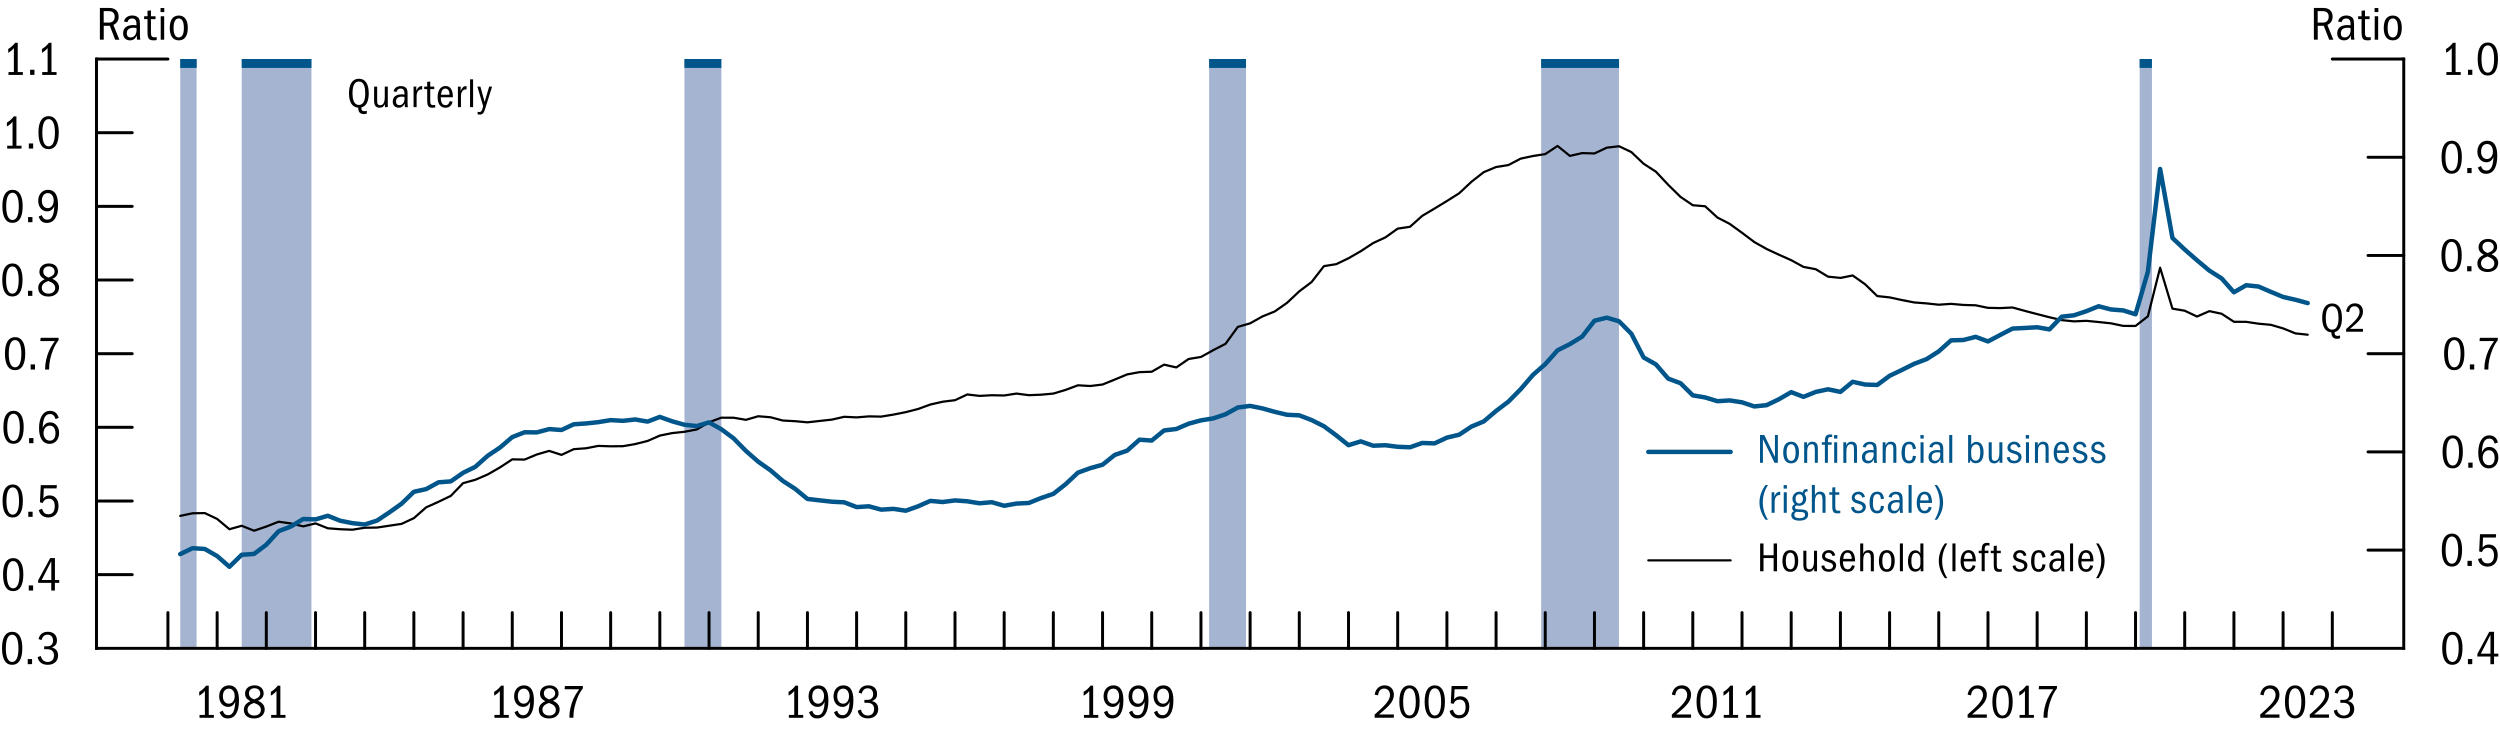<?xml version="1.0" encoding="utf-8"?>
<!-- Generator: Adobe Illustrator 26.5.2, SVG Export Plug-In . SVG Version: 6.00 Build 0)  -->
<svg version="1.1" id="Layer_1" xmlns="http://www.w3.org/2000/svg" xmlns:xlink="http://www.w3.org/1999/xlink" x="0px" y="0px"
	 viewBox="0 0 420 122.59" style="enable-background:new 0 0 420 122.59;" xml:space="preserve">
<style type="text/css">
	.st0{fill:#A5B5D1;}
	.st1{fill:#FFFFFF;stroke:#00558B;stroke-width:1.5;stroke-miterlimit:10;}
	.st2{fill:#FFFFFF;stroke:#000000;stroke-width:0.5;stroke-linecap:round;stroke-miterlimit:10;}
	.st3{fill:#FFFFFF;stroke:#000000;stroke-width:0.5;stroke-linecap:square;stroke-miterlimit:10;}
	.st4{fill:none;stroke:#000000;stroke-width:0.375;stroke-linecap:round;stroke-linejoin:round;stroke-miterlimit:10;}
	.st5{fill:none;stroke:#00558B;stroke-width:0.75;stroke-linecap:round;stroke-linejoin:round;stroke-miterlimit:10;}
	.st6{fill:#00558B;}
	.st7{fill:none;stroke:#00558B;stroke-width:0.75;stroke-linecap:round;stroke-miterlimit:10;}
	.st8{fill:none;stroke:#000000;stroke-width:0.375;stroke-linecap:round;stroke-miterlimit:10;}
</style>
<g>
	<g>
		<rect x="30.28" y="9.92" class="st0" width="2.75" height="99"/>
		<line class="st1" x1="30.28" y1="10.66" x2="33.04" y2="10.66"/>
		<rect x="40.61" y="9.92" class="st0" width="11.71" height="99"/>
		<line class="st1" x1="40.61" y1="10.66" x2="52.32" y2="10.66"/>
		<rect x="114.99" y="9.92" class="st0" width="6.2" height="99"/>
		<line class="st1" x1="114.99" y1="10.66" x2="121.18" y2="10.66"/>
		<rect x="203.13" y="9.92" class="st0" width="6.2" height="99"/>
		<line class="st1" x1="203.13" y1="10.66" x2="209.33" y2="10.66"/>
		<rect x="258.91" y="9.92" class="st0" width="13.08" height="99"/>
		<line class="st1" x1="258.91" y1="10.66" x2="272" y2="10.66"/>
		<rect x="359.46" y="9.92" class="st0" width="2.07" height="99"/>
		<line class="st1" x1="359.46" y1="10.66" x2="361.52" y2="10.66"/>
	</g>
	<g>
		<line class="st2" x1="16.21" y1="108.92" x2="403.83" y2="108.92"/>
		<line class="st3" x1="16.21" y1="108.92" x2="16.21" y2="9.92"/>
		<line class="st2" x1="16.21" y1="9.92" x2="28.21" y2="9.92"/>
		<line class="st3" x1="403.83" y1="108.92" x2="403.83" y2="9.92"/>
		<line class="st2" x1="403.83" y1="9.92" x2="391.83" y2="9.92"/>
		<line class="st2" x1="28.21" y1="108.92" x2="28.21" y2="102.92"/>
		<line class="st2" x1="36.48" y1="108.92" x2="36.48" y2="102.92"/>
		<line class="st2" x1="44.74" y1="108.92" x2="44.74" y2="102.92"/>
		<line class="st2" x1="53.01" y1="108.92" x2="53.01" y2="102.92"/>
		<line class="st2" x1="61.27" y1="108.92" x2="61.27" y2="102.92"/>
		<line class="st2" x1="69.53" y1="108.92" x2="69.53" y2="102.92"/>
		<line class="st2" x1="77.8" y1="108.92" x2="77.8" y2="102.92"/>
		<line class="st2" x1="86.06" y1="108.92" x2="86.06" y2="102.92"/>
		<line class="st2" x1="94.33" y1="108.92" x2="94.33" y2="102.92"/>
		<line class="st2" x1="102.59" y1="108.92" x2="102.59" y2="102.92"/>
		<line class="st2" x1="110.85" y1="108.92" x2="110.85" y2="102.92"/>
		<line class="st2" x1="119.12" y1="108.92" x2="119.12" y2="102.92"/>
		<line class="st2" x1="127.38" y1="108.92" x2="127.38" y2="102.92"/>
		<line class="st2" x1="135.65" y1="108.92" x2="135.65" y2="102.92"/>
		<line class="st2" x1="143.91" y1="108.92" x2="143.91" y2="102.92"/>
		<line class="st2" x1="152.17" y1="108.92" x2="152.17" y2="102.92"/>
		<line class="st2" x1="160.44" y1="108.92" x2="160.44" y2="102.92"/>
		<line class="st2" x1="168.7" y1="108.92" x2="168.7" y2="102.92"/>
		<line class="st2" x1="176.96" y1="108.92" x2="176.96" y2="102.92"/>
		<line class="st2" x1="185.23" y1="108.92" x2="185.23" y2="102.92"/>
		<line class="st2" x1="193.49" y1="108.92" x2="193.49" y2="102.92"/>
		<line class="st2" x1="201.76" y1="108.92" x2="201.76" y2="102.92"/>
		<line class="st2" x1="210.02" y1="108.92" x2="210.02" y2="102.92"/>
		<line class="st2" x1="218.28" y1="108.92" x2="218.28" y2="102.92"/>
		<line class="st2" x1="226.55" y1="108.92" x2="226.55" y2="102.92"/>
		<line class="st2" x1="234.81" y1="108.92" x2="234.81" y2="102.92"/>
		<line class="st2" x1="243.08" y1="108.92" x2="243.08" y2="102.92"/>
		<line class="st2" x1="251.34" y1="108.92" x2="251.34" y2="102.92"/>
		<line class="st2" x1="259.6" y1="108.92" x2="259.6" y2="102.92"/>
		<line class="st2" x1="267.87" y1="108.92" x2="267.87" y2="102.92"/>
		<line class="st2" x1="276.13" y1="108.92" x2="276.13" y2="102.92"/>
		<line class="st2" x1="284.39" y1="108.92" x2="284.39" y2="102.92"/>
		<line class="st2" x1="292.66" y1="108.92" x2="292.66" y2="102.92"/>
		<line class="st2" x1="300.92" y1="108.92" x2="300.92" y2="102.92"/>
		<line class="st2" x1="309.19" y1="108.92" x2="309.19" y2="102.92"/>
		<line class="st2" x1="317.45" y1="108.92" x2="317.45" y2="102.92"/>
		<line class="st2" x1="325.71" y1="108.92" x2="325.71" y2="102.92"/>
		<line class="st2" x1="333.98" y1="108.92" x2="333.98" y2="102.92"/>
		<line class="st2" x1="342.24" y1="108.92" x2="342.24" y2="102.92"/>
		<line class="st2" x1="350.51" y1="108.92" x2="350.51" y2="102.92"/>
		<line class="st2" x1="358.77" y1="108.92" x2="358.77" y2="102.92"/>
		<line class="st2" x1="367.03" y1="108.92" x2="367.03" y2="102.92"/>
		<line class="st2" x1="375.3" y1="108.92" x2="375.3" y2="102.92"/>
		<line class="st2" x1="383.56" y1="108.92" x2="383.56" y2="102.92"/>
		<line class="st2" x1="391.83" y1="108.92" x2="391.83" y2="102.92"/>
		<line class="st2" x1="403.83" y1="92.42" x2="397.83" y2="92.42"/>
		<line class="st2" x1="403.83" y1="75.92" x2="397.83" y2="75.92"/>
		<line class="st2" x1="403.83" y1="59.42" x2="397.83" y2="59.42"/>
		<line class="st2" x1="403.83" y1="42.92" x2="397.83" y2="42.92"/>
		<line class="st2" x1="403.83" y1="26.42" x2="397.83" y2="26.42"/>
		<line class="st2" x1="16.21" y1="96.54" x2="22.21" y2="96.54"/>
		<line class="st2" x1="16.21" y1="84.17" x2="22.21" y2="84.17"/>
		<line class="st2" x1="16.21" y1="71.79" x2="22.21" y2="71.79"/>
		<line class="st2" x1="16.21" y1="59.42" x2="22.21" y2="59.42"/>
		<line class="st2" x1="16.21" y1="47.04" x2="22.21" y2="47.04"/>
		<line class="st2" x1="16.21" y1="34.67" x2="22.21" y2="34.67"/>
		<line class="st2" x1="16.21" y1="22.29" x2="22.21" y2="22.29"/>
	</g>
	<g>
		<polyline class="st4" points="30.28,86.67 32.35,86.23 34.41,86.2 36.48,87.18 38.54,88.91 40.61,88.33 42.68,89.16 44.74,88.46 
			46.81,87.65 48.87,87.94 50.94,88.43 53.01,87.93 55.07,88.75 57.14,88.91 59.2,88.99 61.27,88.66 63.34,88.63 65.4,88.32 
			67.47,88.01 69.53,87.05 71.6,85.23 73.67,84.3 75.73,83.31 77.8,81.17 79.86,80.6 81.93,79.71 84,78.52 86.06,77.17 88.13,77.21 
			90.19,76.35 92.26,75.75 94.33,76.42 96.39,75.46 98.46,75.31 100.52,74.91 102.59,74.98 104.66,74.96 106.72,74.6 108.79,74.08 
			110.85,73.18 112.92,72.76 114.99,72.54 117.05,72.15 119.12,70.94 121.18,70.17 123.25,70.18 125.32,70.53 127.38,69.93 
			129.45,70.1 131.51,70.65 133.58,70.76 135.65,70.95 137.71,70.72 139.78,70.49 141.84,70.02 143.91,70.12 145.98,69.95 
			148.04,69.99 150.11,69.65 152.17,69.24 154.24,68.71 156.3,67.96 158.37,67.49 160.44,67.23 162.5,66.27 164.57,66.51 
			166.63,66.4 168.7,66.44 170.77,66.12 172.83,66.39 174.9,66.31 176.96,66.12 179.03,65.5 181.1,64.73 183.16,64.85 185.23,64.6 
			187.29,63.76 189.36,62.9 191.43,62.52 193.49,62.45 195.56,61.26 197.62,61.73 199.69,60.31 201.76,59.97 203.82,58.83 
			205.89,57.76 207.95,54.92 210.02,54.32 212.09,53.16 214.15,52.33 216.22,50.88 218.28,48.94 220.35,47.38 222.42,44.71 
			224.48,44.38 226.55,43.39 228.61,42.2 230.68,40.84 232.75,39.88 234.81,38.41 236.88,38.1 238.94,36.26 241.01,35.03 
			243.08,33.77 245.14,32.47 247.21,30.53 249.27,28.92 251.34,28.06 253.41,27.73 255.47,26.65 257.54,26.21 259.6,25.89 
			261.67,24.52 263.74,26.19 265.8,25.72 267.87,25.78 269.93,24.81 272,24.57 274.07,25.55 276.13,27.51 278.2,28.85 280.26,31.05 
			282.33,33.08 284.39,34.48 286.46,34.65 288.53,36.55 290.59,37.61 292.66,39.11 294.72,40.66 296.79,41.83 298.86,42.79 
			300.92,43.71 302.99,44.84 305.05,45.23 307.12,46.48 309.19,46.69 311.25,46.28 313.32,47.74 315.38,49.74 317.45,49.96 
			319.52,50.41 321.58,50.81 323.65,50.97 325.71,51.19 327.78,51.05 329.85,51.23 331.91,51.29 333.98,51.72 336.04,51.76 
			338.11,51.66 340.18,52.23 342.24,52.77 344.31,53.3 346.37,53.78 348.44,53.99 350.51,53.9 352.57,54.1 354.64,54.32 
			356.7,54.75 358.77,54.76 360.84,53.15 362.9,44.98 364.97,51.85 367.03,52.2 369.1,53.18 371.17,52.27 373.23,52.71 375.3,54.06 
			377.36,54.07 379.43,54.38 381.5,54.57 383.56,55.17 385.63,56.01 387.69,56.23 		"/>
		<polyline class="st5" points="30.28,93.09 32.35,92.09 34.41,92.23 36.48,93.42 38.54,95.22 40.61,93.2 42.68,93.06 44.74,91.51 
			46.81,89.24 48.87,88.45 50.94,87.19 53.01,87.26 55.07,86.65 57.14,87.48 59.2,87.89 61.27,88.12 63.34,87.46 65.4,86.09 
			67.47,84.62 69.53,82.62 71.6,82.17 73.67,81.03 75.73,80.87 77.8,79.43 79.86,78.42 81.93,76.57 84,75.19 86.06,73.43 
			88.13,72.62 90.19,72.64 92.26,72.09 94.33,72.24 96.39,71.28 98.46,71.14 100.52,70.92 102.59,70.58 104.66,70.7 106.72,70.47 
			108.79,70.83 110.85,70.04 112.92,70.78 114.99,71.36 117.05,71.58 119.12,70.96 121.18,72.11 123.25,73.65 125.32,75.76 
			127.38,77.56 129.45,79.02 131.51,80.79 133.58,82.12 135.65,83.82 137.71,84.06 139.78,84.29 141.84,84.39 143.91,85.19 
			145.98,85.06 148.04,85.62 150.11,85.49 152.17,85.8 154.24,85.06 156.3,84.15 158.37,84.34 160.44,84.07 162.5,84.22 
			164.57,84.55 166.63,84.37 168.7,84.97 170.77,84.6 172.83,84.5 174.9,83.67 176.96,82.97 179.03,81.34 181.1,79.4 183.16,78.65 
			185.23,78.07 187.29,76.42 189.36,75.71 191.43,73.87 193.49,74.01 195.56,72.32 197.62,72.07 199.69,71.18 201.76,70.62 
			203.82,70.29 205.89,69.6 207.95,68.46 210.02,68.19 212.09,68.61 214.15,69.19 216.22,69.68 218.28,69.78 220.35,70.57 
			222.42,71.61 224.48,73.13 226.55,74.79 228.61,74.15 230.68,74.88 232.75,74.8 234.81,75.06 236.88,75.14 238.94,74.42 
			241.01,74.49 243.08,73.52 245.14,73.03 247.21,71.66 249.27,70.8 251.34,69.04 253.41,67.48 255.47,65.39 257.54,62.98 
			259.6,61.18 261.67,58.85 263.74,57.81 265.8,56.55 267.87,53.88 269.93,53.37 272,53.98 274.07,56.07 276.13,60.06 278.2,61.22 
			280.26,63.61 282.33,64.38 284.39,66.42 286.46,66.77 288.53,67.4 290.59,67.27 292.66,67.59 294.72,68.28 296.79,68.07 
			298.86,67.07 300.92,65.88 302.99,66.67 305.05,65.84 307.12,65.4 309.19,65.84 311.25,64.14 313.32,64.6 315.38,64.67 
			317.45,63.14 319.52,62.15 321.58,61.12 323.65,60.34 325.71,59.03 327.78,57.18 329.85,57.12 331.91,56.59 333.98,57.36 
			336.04,56.27 338.11,55.2 340.18,55.1 342.24,54.98 344.31,55.34 346.37,53.2 348.44,52.97 350.51,52.28 352.57,51.45 
			354.64,51.99 356.7,52.15 358.77,52.8 360.84,45.67 362.9,28.39 364.97,39.98 367.03,41.92 369.1,43.73 371.17,45.46 
			373.23,46.77 375.3,49.1 377.36,47.92 379.43,48.14 381.5,49.03 383.56,49.89 385.63,50.36 387.69,50.92 		"/>
	</g>
	<g>
		<g>
			<path class="st6" d="M296.17,73.77v3.98h-0.49v-4.67h0.72l1.79,3.69v-3.69h0.49v4.67h-0.56L296.17,73.77z"/>
			<path class="st6" d="M299.58,76.03c0-1.2,0.47-1.83,1.34-1.83c0.85,0,1.31,0.69,1.31,1.79c0,1.23-0.46,1.86-1.33,1.86
				C300.03,77.85,299.58,77.17,299.58,76.03z M301.66,76.03c0-0.92-0.26-1.4-0.76-1.4c-0.5,0-0.75,0.5-0.75,1.4
				c0,0.93,0.26,1.39,0.76,1.39S301.66,76.96,301.66,76.03z"/>
			<path class="st6" d="M304.88,75.52c0-0.68-0.11-0.89-0.52-0.89c-0.53,0-0.75,0.47-0.75,1.22v1.91h-0.51V74.3h0.48v0.53
				c0.2-0.47,0.5-0.63,0.89-0.63c0.22,0,0.39,0.05,0.54,0.14c0.28,0.18,0.39,0.43,0.39,1.05v2.36h-0.51V75.52z"/>
			<path class="st6" d="M306.57,74.72h-0.5V74.3l0.5-0.01l0.01-0.25c0.02-0.82,0.32-1.06,0.92-1.06c0.17,0,0.21,0.01,0.31,0.03v0.42
				c-0.07-0.01-0.14-0.02-0.23-0.02c-0.08,0-0.21,0.02-0.29,0.07c-0.15,0.1-0.2,0.25-0.2,0.76v0.06h0.63v0.42h-0.63v3.03h-0.51
				V74.72z M308.12,73.09h0.56v0.59h-0.56V73.09z M308.14,74.3h0.51v3.45h-0.51V74.3z"/>
			<path class="st6" d="M311.46,75.52c0-0.68-0.11-0.89-0.52-0.89c-0.53,0-0.75,0.47-0.75,1.22v1.91h-0.51V74.3h0.48v0.53
				c0.2-0.47,0.5-0.63,0.89-0.63c0.22,0,0.39,0.05,0.54,0.14c0.28,0.18,0.39,0.43,0.39,1.05v2.36h-0.51V75.52z"/>
			<path class="st6" d="M314.81,77.14c-0.24,0.5-0.55,0.71-0.99,0.71c-0.61,0-1.02-0.41-1.02-1.02c0-0.69,0.41-1.23,1.51-1.23
				c0.18,0,0.29,0.01,0.46,0.03v-0.17c0-0.6-0.24-0.83-0.64-0.83c-0.34,0-0.58,0.15-0.69,0.55l-0.5-0.08
				c0.1-0.56,0.6-0.89,1.22-0.89c0.24,0,0.44,0.04,0.62,0.13c0.36,0.19,0.5,0.43,0.5,1.16v1.31c0,0.56,0.01,0.71,0.06,0.95h-0.49
				C314.83,77.59,314.81,77.4,314.81,77.14z M314.37,75.99c-0.71,0-1.02,0.28-1.02,0.83c0,0.36,0.17,0.6,0.57,0.6
				c0.51,0,0.86-0.46,0.86-1.07c0-0.11-0.01-0.28-0.01-0.32C314.63,76.01,314.51,75.99,314.37,75.99z"/>
			<path class="st6" d="M318.08,75.52c0-0.68-0.11-0.89-0.53-0.89c-0.53,0-0.75,0.47-0.75,1.22v1.91h-0.51V74.3h0.48v0.53
				c0.2-0.47,0.5-0.63,0.89-0.63c0.22,0,0.39,0.05,0.54,0.14c0.28,0.18,0.39,0.43,0.39,1.05v2.36h-0.51V75.52z"/>
			<path class="st6" d="M320.71,77.85c-0.82,0-1.25-0.63-1.25-1.79c0-1.23,0.44-1.86,1.29-1.86c0.64,0,1,0.33,1.14,1.17l-0.52,0.1
				c-0.08-0.59-0.21-0.85-0.64-0.85c-0.53,0-0.71,0.43-0.71,1.52c0,1,0.29,1.27,0.72,1.27c0.36,0,0.57-0.2,0.62-0.84l0.52,0.06
				C321.79,77.51,321.39,77.85,320.71,77.85z"/>
			<path class="st6" d="M322.63,73.09h0.55v0.59h-0.55V73.09z M322.65,74.3h0.51v3.45h-0.51V74.3z"/>
			<path class="st6" d="M326,77.14c-0.24,0.5-0.55,0.71-0.99,0.71c-0.61,0-1.02-0.41-1.02-1.02c0-0.69,0.41-1.23,1.51-1.23
				c0.18,0,0.29,0.01,0.46,0.03v-0.17c0-0.6-0.24-0.83-0.64-0.83c-0.34,0-0.58,0.15-0.69,0.55l-0.5-0.08
				c0.1-0.56,0.6-0.89,1.22-0.89c0.24,0,0.44,0.04,0.62,0.13c0.36,0.19,0.5,0.43,0.5,1.16v1.31c0,0.56,0.01,0.71,0.06,0.95h-0.49
				C326.02,77.59,326,77.4,326,77.14z M325.55,75.99c-0.71,0-1.02,0.28-1.02,0.83c0,0.36,0.17,0.6,0.57,0.6
				c0.51,0,0.86-0.46,0.86-1.07c0-0.11-0.01-0.28-0.01-0.32C325.82,76.01,325.7,75.99,325.55,75.99z"/>
			<path class="st6" d="M327.47,73.08h0.51v4.67h-0.51V73.08z"/>
			<path class="st6" d="M330.65,73.08h0.51v1.67c0.22-0.36,0.5-0.52,0.88-0.52c0.73,0,1.2,0.61,1.2,1.75c0,1.2-0.47,1.84-1.32,1.84
				c-0.42,0-0.68-0.13-0.88-0.55l-0.13,0.48h-0.27V73.08z M331.93,77.39c0.48,0,0.75-0.37,0.75-1.41c0-0.99-0.25-1.32-0.74-1.32
				c-0.44,0-0.78,0.47-0.78,1.06v0.57C331.16,77.03,331.42,77.39,331.93,77.39z"/>
			<path class="st6" d="M335.92,77.24c-0.19,0.42-0.48,0.61-0.9,0.61c-0.27,0-0.5-0.08-0.68-0.27c-0.16-0.18-0.24-0.47-0.24-0.94
				V74.3h0.51v2.28c0,0.65,0.1,0.84,0.53,0.84c0.48,0,0.75-0.41,0.75-1.4V74.3h0.51v3.45h-0.48V77.24z"/>
			<path class="st6" d="M337.25,75.23c0-0.53,0.44-1.03,1.13-1.03c0.55,0,0.94,0.27,1.09,0.88l-0.45,0.11
				c-0.13-0.37-0.36-0.56-0.67-0.56c-0.37,0-0.6,0.25-0.6,0.53c0,0.29,0.15,0.41,0.67,0.55c0.95,0.26,1.2,0.61,1.2,1.07
				c0,0.58-0.46,1.06-1.25,1.06c-0.69,0-1.11-0.31-1.24-0.99l0.48-0.1c0.08,0.45,0.34,0.67,0.8,0.67c0.42,0,0.69-0.25,0.69-0.57
				c0-0.27-0.2-0.44-0.5-0.54l-0.55-0.18C337.33,75.92,337.25,75.46,337.25,75.23z"/>
			<path class="st6" d="M340.33,73.09h0.55v0.59h-0.55V73.09z M340.36,74.3h0.51v3.45h-0.51V74.3z"/>
			<path class="st6" d="M343.66,75.52c0-0.68-0.11-0.89-0.53-0.89c-0.53,0-0.75,0.47-0.75,1.22v1.91h-0.51V74.3h0.48v0.53
				c0.2-0.47,0.5-0.63,0.89-0.63c0.22,0,0.39,0.05,0.54,0.14c0.28,0.18,0.39,0.43,0.39,1.05v2.36h-0.51V75.52z"/>
			<path class="st6" d="M346.34,77.85c-0.84,0-1.32-0.65-1.32-1.77c0-1.18,0.53-1.88,1.34-1.88c0.78,0,1.21,0.59,1.23,1.89h-2.04
				v0.05c0,0.85,0.28,1.28,0.81,1.28c0.32,0,0.55-0.16,0.7-0.69l0.48,0.11C347.38,77.49,346.99,77.85,346.34,77.85z M346.31,74.63
				c-0.4,0-0.67,0.32-0.72,1.04h1.43C347.02,75,346.76,74.63,346.31,74.63z"/>
			<path class="st6" d="M348.31,75.23c0-0.53,0.44-1.03,1.13-1.03c0.55,0,0.94,0.27,1.09,0.88l-0.45,0.11
				c-0.13-0.37-0.36-0.56-0.67-0.56c-0.36,0-0.59,0.25-0.59,0.53c0,0.29,0.15,0.41,0.67,0.55c0.95,0.26,1.2,0.61,1.2,1.07
				c0,0.58-0.46,1.06-1.25,1.06c-0.69,0-1.11-0.31-1.24-0.99l0.48-0.1c0.08,0.45,0.34,0.67,0.8,0.67c0.42,0,0.69-0.25,0.69-0.57
				c0-0.27-0.2-0.44-0.5-0.54l-0.55-0.18C348.39,75.92,348.31,75.46,348.31,75.23z"/>
			<path class="st6" d="M351.35,75.23c0-0.53,0.44-1.03,1.13-1.03c0.55,0,0.94,0.27,1.09,0.88l-0.45,0.11
				c-0.13-0.37-0.36-0.56-0.67-0.56c-0.36,0-0.59,0.25-0.59,0.53c0,0.29,0.15,0.41,0.66,0.55c0.95,0.26,1.2,0.61,1.2,1.07
				c0,0.58-0.46,1.06-1.25,1.06c-0.69,0-1.11-0.31-1.24-0.99l0.48-0.1c0.08,0.45,0.34,0.67,0.8,0.67c0.42,0,0.69-0.25,0.69-0.57
				c0-0.27-0.2-0.44-0.5-0.54l-0.55-0.18C351.43,75.92,351.35,75.46,351.35,75.23z"/>
			<path class="st6" d="M295.59,84.4c0-1,0.33-1.97,1.02-2.92h0.41c-0.57,0.88-0.87,1.89-0.87,2.92c0,1.04,0.3,2.04,0.87,2.92h-0.41
				C295.92,86.37,295.59,85.4,295.59,84.4z"/>
			<path class="st6" d="M297.63,82.7h0.46v0.72c0.22-0.58,0.54-0.81,0.91-0.81h0.08v0.57l-0.12-0.01c-0.53,0-0.82,0.46-0.82,1.16
				v1.82h-0.51V82.7z"/>
			<path class="st6" d="M299.65,81.5h0.55v0.59h-0.55V81.5z M299.67,82.7h0.51v3.45h-0.51V82.7z"/>
			<path class="st6" d="M303.77,86.46c0,0.67-0.57,1.01-1.46,1.01c-0.88,0-1.37-0.32-1.37-0.9c0-0.36,0.15-0.58,0.46-0.69
				c-0.23-0.15-0.32-0.31-0.32-0.54c0-0.32,0.16-0.5,0.45-0.64c-0.28-0.25-0.4-0.54-0.4-0.91c0-0.68,0.53-1.19,1.16-1.19
				c0.14,0,0.29,0.01,0.57,0.15c0.1-0.44,0.22-0.59,0.69-0.59h0.12v0.43c-0.03-0.01-0.07-0.01-0.13-0.01c-0.2,0-0.33,0.1-0.37,0.43
				c0.19,0.25,0.27,0.5,0.27,0.78c0,0.61-0.41,1.18-1.16,1.18c-0.17,0-0.29-0.03-0.43-0.06c-0.22,0.06-0.29,0.16-0.29,0.32
				c0,0.29,0.22,0.31,0.55,0.33l0.63,0.03C303.47,85.64,303.77,85.87,303.77,86.46z M301.45,86.47c0,0.39,0.26,0.58,0.88,0.58
				c0.6,0,0.91-0.2,0.91-0.57c0-0.28-0.17-0.43-0.51-0.45c-0.34-0.02-0.67-0.03-0.99-0.04C301.53,86.15,301.45,86.28,301.45,86.47z
				 M302.9,83.81c0-0.42-0.22-0.78-0.61-0.78s-0.64,0.28-0.64,0.79c0,0.48,0.26,0.76,0.62,0.76
				C302.63,84.58,302.9,84.26,302.9,83.81z"/>
			<path class="st6" d="M306.17,83.92c0-0.69-0.17-0.9-0.56-0.9c-0.48,0-0.71,0.51-0.71,1.29v1.83h-0.51v-4.67h0.51v1.75
				c0.14-0.42,0.45-0.63,0.86-0.63c0.27,0,0.46,0.08,0.61,0.2c0.22,0.17,0.32,0.45,0.32,0.92v2.44h-0.51V83.92z"/>
			<path class="st6" d="M308.71,86.25c-0.26,0-0.45-0.04-0.57-0.13c-0.26-0.2-0.32-0.47-0.32-1.19v-1.81h-0.5V82.7h0.5v-0.8
				l0.51-0.05v0.85h0.67v0.42h-0.67v1.81c0,0.62,0.03,0.88,0.53,0.88c0.12,0,0.2-0.01,0.31-0.03v0.43
				C308.98,86.24,308.88,86.25,308.71,86.25z"/>
			<path class="st6" d="M311.09,83.63c0-0.53,0.44-1.03,1.13-1.03c0.55,0,0.94,0.27,1.09,0.88l-0.45,0.11
				c-0.13-0.37-0.36-0.56-0.67-0.56c-0.37,0-0.6,0.25-0.6,0.53c0,0.29,0.15,0.41,0.67,0.55c0.95,0.26,1.2,0.61,1.2,1.07
				c0,0.58-0.46,1.06-1.25,1.06c-0.69,0-1.11-0.31-1.24-0.99l0.48-0.1c0.08,0.45,0.34,0.67,0.8,0.67c0.42,0,0.69-0.25,0.69-0.57
				c0-0.27-0.2-0.44-0.5-0.54l-0.55-0.18C311.18,84.32,311.09,83.86,311.09,83.63z"/>
			<path class="st6" d="M315.34,86.25c-0.82,0-1.25-0.63-1.25-1.79c0-1.23,0.44-1.86,1.29-1.86c0.64,0,1,0.33,1.14,1.17l-0.52,0.1
				c-0.08-0.59-0.21-0.85-0.64-0.85c-0.53,0-0.71,0.43-0.71,1.52c0,1,0.29,1.27,0.72,1.27c0.36,0,0.57-0.2,0.62-0.84l0.52,0.06
				C316.42,85.91,316.02,86.25,315.34,86.25z"/>
			<path class="st6" d="M319.16,85.54c-0.24,0.5-0.55,0.71-0.99,0.71c-0.61,0-1.02-0.41-1.02-1.02c0-0.69,0.41-1.23,1.51-1.23
				c0.17,0,0.29,0.01,0.46,0.03v-0.17c0-0.6-0.25-0.83-0.64-0.83c-0.34,0-0.58,0.15-0.69,0.55l-0.5-0.08
				c0.1-0.56,0.6-0.89,1.23-0.89c0.24,0,0.44,0.04,0.62,0.13c0.36,0.19,0.5,0.43,0.5,1.16v1.31c0,0.56,0.01,0.71,0.06,0.95h-0.49
				C319.19,85.99,319.16,85.8,319.16,85.54z M318.72,84.39c-0.71,0-1.02,0.28-1.02,0.83c0,0.36,0.18,0.6,0.57,0.6
				c0.51,0,0.86-0.46,0.86-1.07c0-0.11-0.01-0.28-0.01-0.32C318.98,84.41,318.86,84.39,318.72,84.39z"/>
			<path class="st6" d="M320.64,81.48h0.51v4.67h-0.51V81.48z"/>
			<path class="st6" d="M323.33,86.25c-0.84,0-1.32-0.65-1.32-1.77c0-1.18,0.53-1.88,1.34-1.88c0.78,0,1.21,0.59,1.23,1.89h-2.04
				v0.05c0,0.85,0.28,1.28,0.8,1.28c0.32,0,0.55-0.16,0.7-0.69l0.48,0.11C324.37,85.89,323.98,86.25,323.33,86.25z M323.3,83.03
				c-0.4,0-0.67,0.32-0.72,1.04h1.43C324.01,83.4,323.75,83.03,323.3,83.03z"/>
			<path class="st6" d="M325.88,84.4c0-1.04-0.31-2.03-0.87-2.92h0.41c0.73,0.99,1.02,1.97,1.02,2.92s-0.27,1.86-1.02,2.92h-0.41
				C325.57,86.45,325.88,85.43,325.88,84.4z"/>
		</g>
		<line class="st7" x1="276.92" y1="75.92" x2="290.74" y2="75.92"/>
		<g>
			<path d="M297.97,93.75h-1.7v2.22h-0.57V91.3h0.57v1.98h1.7V91.3h0.57v4.67h-0.57V93.75z"/>
			<path d="M299.45,94.25c0-1.2,0.47-1.83,1.34-1.83c0.85,0,1.31,0.69,1.31,1.79c0,1.23-0.46,1.86-1.33,1.86
				C299.9,96.07,299.45,95.39,299.45,94.25z M301.53,94.25c0-0.92-0.26-1.4-0.76-1.4c-0.5,0-0.75,0.5-0.75,1.4
				c0,0.93,0.26,1.39,0.76,1.39S301.53,95.18,301.53,94.25z"/>
			<path d="M304.78,95.46c-0.19,0.42-0.48,0.61-0.9,0.61c-0.27,0-0.5-0.08-0.68-0.27c-0.16-0.18-0.24-0.47-0.24-0.94v-2.34h0.51
				v2.28c0,0.65,0.1,0.84,0.53,0.84c0.48,0,0.75-0.41,0.75-1.4v-1.72h0.51v3.45h-0.48V95.46z"/>
			<path d="M306.1,93.45c0-0.53,0.44-1.03,1.13-1.03c0.55,0,0.94,0.27,1.09,0.88l-0.45,0.11c-0.12-0.37-0.36-0.56-0.67-0.56
				c-0.36,0-0.6,0.25-0.6,0.53c0,0.29,0.15,0.41,0.67,0.55c0.95,0.26,1.2,0.61,1.2,1.07c0,0.58-0.46,1.06-1.25,1.06
				c-0.69,0-1.11-0.31-1.24-0.99l0.48-0.1c0.08,0.45,0.34,0.67,0.8,0.67c0.42,0,0.69-0.25,0.69-0.57c0-0.27-0.2-0.44-0.5-0.54
				l-0.54-0.18C306.19,94.14,306.1,93.68,306.1,93.45z"/>
			<path d="M310.41,96.07c-0.84,0-1.32-0.65-1.32-1.77c0-1.18,0.53-1.88,1.34-1.88c0.78,0,1.21,0.59,1.23,1.89h-2.04v0.05
				c0,0.85,0.28,1.28,0.81,1.28c0.32,0,0.55-0.16,0.7-0.69l0.48,0.11C311.45,95.71,311.06,96.07,310.41,96.07z M310.38,92.85
				c-0.4,0-0.67,0.32-0.72,1.04h1.43C311.09,93.22,310.83,92.85,310.38,92.85z"/>
			<path d="M314.29,93.75c0-0.69-0.17-0.9-0.56-0.9c-0.48,0-0.71,0.51-0.71,1.29v1.83h-0.51V91.3h0.51v1.75
				c0.14-0.42,0.45-0.63,0.86-0.63c0.27,0,0.46,0.08,0.61,0.2c0.22,0.17,0.32,0.45,0.32,0.92v2.44h-0.51V93.75z"/>
			<path d="M315.66,94.25c0-1.2,0.47-1.83,1.34-1.83c0.85,0,1.31,0.69,1.31,1.79c0,1.23-0.46,1.86-1.33,1.86
				C316.11,96.07,315.66,95.39,315.66,94.25z M317.74,94.25c0-0.92-0.26-1.4-0.76-1.4c-0.5,0-0.75,0.5-0.75,1.4
				c0,0.93,0.26,1.39,0.76,1.39C317.48,95.64,317.74,95.18,317.74,94.25z"/>
			<path d="M319.18,91.3h0.51v4.67h-0.51V91.3z"/>
			<path d="M322.67,95.49c-0.2,0.39-0.51,0.55-0.92,0.55c-0.79,0-1.21-0.67-1.21-1.76c0-1.14,0.48-1.83,1.22-1.83
				c0.37,0,0.66,0.13,0.86,0.54V91.3h0.51v4.67h-0.46V95.49z M321.85,92.88c-0.48,0-0.74,0.44-0.74,1.34c0,0.95,0.25,1.39,0.78,1.39
				c0.33,0,0.74-0.24,0.74-0.93v-0.82C322.62,93.28,322.3,92.88,321.85,92.88z"/>
			<path d="M325.72,94.22c0-1,0.33-1.97,1.02-2.92h0.41c-0.57,0.88-0.87,1.89-0.87,2.92c0,1.04,0.3,2.04,0.87,2.92h-0.41
				C326.05,96.19,325.72,95.22,325.72,94.22z"/>
			<path d="M328.01,91.3h0.51v4.67h-0.51V91.3z"/>
			<path d="M330.7,96.07c-0.84,0-1.32-0.65-1.32-1.77c0-1.18,0.53-1.88,1.34-1.88c0.78,0,1.21,0.59,1.23,1.89h-2.04v0.05
				c0,0.85,0.28,1.28,0.8,1.28c0.32,0,0.55-0.16,0.7-0.69l0.48,0.11C331.73,95.71,331.35,96.07,330.7,96.07z M330.67,92.85
				c-0.4,0-0.67,0.32-0.72,1.04h1.43C331.38,93.22,331.12,92.85,330.67,92.85z"/>
			<path d="M332.92,92.94h-0.5v-0.42h0.5c0-0.99,0.22-1.32,0.92-1.32c0.17,0,0.29,0.02,0.39,0.04v0.42
				c-0.11-0.03-0.15-0.04-0.25-0.04c-0.16,0-0.27,0.02-0.35,0.07c-0.15,0.1-0.2,0.25-0.2,0.76v0.06h0.63v0.42h-0.63v3.03h-0.51
				V92.94z"/>
			<path d="M335.84,96.07c-0.26,0-0.45-0.04-0.57-0.13c-0.26-0.2-0.32-0.47-0.32-1.19v-1.81h-0.5v-0.42h0.5v-0.8l0.51-0.05v0.85
				h0.67v0.42h-0.67v1.81c0,0.62,0.04,0.88,0.53,0.88c0.12,0,0.2-0.01,0.31-0.03v0.43C336.12,96.06,336.01,96.07,335.84,96.07z"/>
			<path d="M338.22,93.45c0-0.53,0.44-1.03,1.13-1.03c0.55,0,0.94,0.27,1.09,0.88L340,93.41c-0.13-0.37-0.36-0.56-0.67-0.56
				c-0.36,0-0.59,0.25-0.59,0.53c0,0.29,0.15,0.41,0.66,0.55c0.95,0.26,1.2,0.61,1.2,1.07c0,0.58-0.46,1.06-1.25,1.06
				c-0.69,0-1.11-0.31-1.24-0.99l0.48-0.1c0.08,0.45,0.34,0.67,0.8,0.67c0.42,0,0.69-0.25,0.69-0.57c0-0.27-0.2-0.44-0.5-0.54
				l-0.55-0.18C338.31,94.14,338.22,93.68,338.22,93.45z"/>
			<path d="M342.47,96.07c-0.82,0-1.25-0.63-1.25-1.79c0-1.23,0.44-1.86,1.29-1.86c0.64,0,1,0.33,1.14,1.17l-0.52,0.1
				c-0.08-0.59-0.21-0.85-0.64-0.85c-0.53,0-0.71,0.43-0.71,1.52c0,1,0.29,1.27,0.72,1.27c0.36,0,0.57-0.2,0.62-0.84l0.52,0.06
				C343.55,95.73,343.15,96.07,342.47,96.07z"/>
			<path d="M346.3,95.36c-0.24,0.5-0.55,0.71-0.99,0.71c-0.61,0-1.02-0.41-1.02-1.02c0-0.69,0.41-1.23,1.51-1.23
				c0.18,0,0.29,0.01,0.46,0.03v-0.17c0-0.6-0.25-0.83-0.64-0.83c-0.34,0-0.58,0.15-0.69,0.55l-0.5-0.08
				c0.1-0.56,0.6-0.89,1.23-0.89c0.24,0,0.44,0.04,0.62,0.13c0.36,0.19,0.5,0.43,0.5,1.16v1.31c0,0.56,0.01,0.71,0.06,0.95h-0.49
				C346.32,95.81,346.3,95.62,346.3,95.36z M345.85,94.21c-0.71,0-1.02,0.28-1.02,0.83c0,0.36,0.17,0.6,0.57,0.6
				c0.51,0,0.86-0.46,0.86-1.07c0-0.11-0.01-0.28-0.01-0.32C346.11,94.23,346,94.21,345.85,94.21z"/>
			<path d="M347.77,91.3h0.51v4.67h-0.51V91.3z"/>
			<path d="M350.46,96.07c-0.84,0-1.32-0.65-1.32-1.77c0-1.18,0.53-1.88,1.34-1.88c0.78,0,1.21,0.59,1.23,1.89h-2.04v0.05
				c0,0.85,0.28,1.28,0.8,1.28c0.32,0,0.55-0.16,0.7-0.69l0.48,0.11C351.5,95.71,351.11,96.07,350.46,96.07z M350.43,92.85
				c-0.4,0-0.66,0.32-0.72,1.04h1.43C351.14,93.22,350.88,92.85,350.43,92.85z"/>
			<path d="M353.01,94.22c0-1.04-0.31-2.03-0.87-2.92h0.41c0.73,0.99,1.02,1.97,1.02,2.92s-0.27,1.86-1.02,2.92h-0.41
				C352.7,96.27,353.01,95.25,353.01,94.22z"/>
		</g>
		<line class="st8" x1="276.92" y1="94.14" x2="290.74" y2="94.14"/>
	</g>
	<g>
		<g>
			<path d="M33.52,120.11h0.9v-4.03c-0.26,0.34-0.57,0.58-0.95,0.79v-0.64c0.55-0.32,0.88-0.68,1.16-1.04h0.44v4.92h0.86v0.48h-2.41
				V120.11z"/>
			<path d="M38.37,120.15c0.92,0,1.11-1.2,1.16-2.28c-0.28,0.65-0.7,0.89-1.21,0.89c-0.83,0-1.5-0.7-1.5-1.78
				c0-1.11,0.7-1.84,1.65-1.84c1.11,0,1.68,0.83,1.68,2.53c0,1.96-0.66,3.03-1.88,3.03c-0.67,0-1.1-0.3-1.38-1.06l0.54-0.25
				C37.63,120.02,37.96,120.15,38.37,120.15z M39.43,116.95c0-0.7-0.35-1.26-0.98-1.26c-0.62,0-1.01,0.5-1.01,1.29
				c0,0.77,0.42,1.24,1,1.24C39.06,118.22,39.43,117.63,39.43,116.95z"/>
			<path d="M44.47,119.19c0,0.83-0.66,1.51-1.77,1.51c-1.11,0-1.73-0.58-1.73-1.45c0-0.63,0.33-1.1,1.09-1.45
				c-0.62-0.32-0.89-0.72-0.89-1.26c0-0.82,0.62-1.4,1.59-1.4c0.93,0,1.53,0.55,1.53,1.35c0,0.55-0.32,0.97-0.95,1.23
				C44.14,118.08,44.47,118.57,44.47,119.19z M41.58,119.23c0,0.6,0.47,0.98,1.14,0.98c0.63,0,1.11-0.35,1.11-0.94
				c0-0.54-0.32-0.89-1.16-1.18C42.05,118.31,41.58,118.62,41.58,119.23z M43.72,116.48c0-0.5-0.39-0.86-0.98-0.86
				c-0.54,0-0.92,0.34-0.92,0.84c0,0.46,0.24,0.81,0.88,1.04C43.45,117.24,43.72,116.93,43.72,116.48z"/>
			<path d="M45.55,120.11h0.9v-4.03c-0.26,0.34-0.57,0.58-0.95,0.79v-0.64c0.55-0.32,0.88-0.68,1.16-1.04h0.44v4.92h0.86v0.48h-2.41
				V120.11z"/>
		</g>
		<g>
			<path d="M83.07,120.11h0.9v-4.03c-0.26,0.34-0.57,0.58-0.95,0.79v-0.64c0.55-0.32,0.88-0.68,1.16-1.04h0.44v4.92h0.86v0.48h-2.41
				V120.11z"/>
			<path d="M87.92,120.15c0.92,0,1.11-1.2,1.16-2.28c-0.28,0.65-0.7,0.89-1.21,0.89c-0.83,0-1.5-0.7-1.5-1.78
				c0-1.11,0.7-1.84,1.65-1.84c1.11,0,1.68,0.83,1.68,2.53c0,1.96-0.66,3.03-1.88,3.03c-0.67,0-1.1-0.3-1.38-1.06l0.54-0.25
				C87.18,120.02,87.51,120.15,87.92,120.15z M88.98,116.95c0-0.7-0.35-1.26-0.98-1.26c-0.62,0-1.01,0.5-1.01,1.29
				c0,0.77,0.42,1.24,1,1.24C88.61,118.22,88.98,117.63,88.98,116.95z"/>
			<path d="M94.02,119.19c0,0.83-0.66,1.51-1.77,1.51c-1.11,0-1.73-0.58-1.73-1.45c0-0.63,0.33-1.1,1.09-1.45
				c-0.62-0.32-0.89-0.72-0.89-1.26c0-0.82,0.62-1.4,1.59-1.4c0.93,0,1.53,0.55,1.53,1.35c0,0.55-0.32,0.97-0.95,1.23
				C93.69,118.08,94.02,118.57,94.02,119.19z M91.13,119.23c0,0.6,0.47,0.98,1.14,0.98c0.63,0,1.11-0.35,1.11-0.94
				c0-0.54-0.32-0.89-1.16-1.18C91.6,118.31,91.13,118.62,91.13,119.23z M93.27,116.48c0-0.5-0.39-0.86-0.98-0.86
				c-0.54,0-0.92,0.34-0.92,0.84c0,0.46,0.24,0.81,0.88,1.04C93,117.24,93.27,116.93,93.27,116.48z"/>
			<path d="M95.66,120.47c0-0.51,0.06-1.03,0.18-1.55c0.26-1.08,0.53-1.82,1.45-3.12h-2.44l0.06-0.55h3.01v0.39
				c-0.39,0.52-0.7,1.06-0.91,1.61c-0.44,1.11-0.68,2.14-0.68,3.23v0.1h-0.66V120.47z"/>
		</g>
		<g>
			<path d="M132.53,120.11h0.9v-4.03c-0.26,0.34-0.57,0.58-0.95,0.79v-0.64c0.55-0.32,0.88-0.68,1.16-1.04h0.44v4.92h0.86v0.48
				h-2.41V120.11z"/>
			<path d="M137.39,120.15c0.92,0,1.11-1.2,1.16-2.28c-0.28,0.65-0.7,0.89-1.21,0.89c-0.83,0-1.5-0.7-1.5-1.78
				c0-1.11,0.7-1.84,1.65-1.84c1.11,0,1.68,0.83,1.68,2.53c0,1.96-0.66,3.03-1.88,3.03c-0.67,0-1.1-0.3-1.38-1.06l0.54-0.25
				C136.64,120.02,136.97,120.15,137.39,120.15z M138.44,116.95c0-0.7-0.35-1.26-0.98-1.26c-0.62,0-1.01,0.5-1.01,1.29
				c0,0.77,0.42,1.24,1,1.24C138.07,118.22,138.44,117.63,138.44,116.95z"/>
			<path d="M141.58,120.15c0.92,0,1.11-1.2,1.16-2.28c-0.28,0.65-0.7,0.89-1.21,0.89c-0.83,0-1.5-0.7-1.5-1.78
				c0-1.11,0.7-1.84,1.66-1.84c1.11,0,1.68,0.83,1.68,2.53c0,1.96-0.66,3.03-1.88,3.03c-0.67,0-1.1-0.3-1.38-1.06l0.54-0.25
				C140.84,120.02,141.17,120.15,141.58,120.15z M142.64,116.95c0-0.7-0.35-1.26-0.98-1.26c-0.62,0-1.01,0.5-1.01,1.29
				c0,0.77,0.42,1.24,1,1.24C142.27,118.22,142.64,117.63,142.64,116.95z"/>
			<path d="M145.2,117.58h0.55c0.7,0,0.94-0.47,0.94-0.95c0-0.61-0.35-1-0.9-1c-0.49,0-0.83,0.23-1.03,0.9l-0.51-0.16
				c0.22-0.86,0.77-1.23,1.59-1.23c0.92,0,1.51,0.56,1.51,1.45c0,0.54-0.19,0.9-0.86,1.19c0.7,0.17,1.05,0.63,1.05,1.34
				c0,0.9-0.64,1.57-1.74,1.57c-0.92,0-1.57-0.47-1.7-1.3l0.53-0.18c0.17,0.74,0.69,1,1.16,1c0.62,0,1.06-0.39,1.06-1.1
				c0-0.73-0.46-1.04-1.16-1.04h-0.47V117.58z"/>
		</g>
		<g>
			<path d="M182.1,120.11h0.9v-4.03c-0.26,0.34-0.57,0.58-0.95,0.79v-0.64c0.55-0.32,0.88-0.68,1.16-1.04h0.44v4.92h0.86v0.48h-2.41
				V120.11z"/>
			<path d="M186.95,120.15c0.92,0,1.11-1.2,1.16-2.28c-0.28,0.65-0.7,0.89-1.21,0.89c-0.83,0-1.5-0.7-1.5-1.78
				c0-1.11,0.7-1.84,1.65-1.84c1.11,0,1.68,0.83,1.68,2.53c0,1.96-0.66,3.03-1.88,3.03c-0.67,0-1.1-0.3-1.38-1.06l0.54-0.25
				C186.21,120.02,186.54,120.15,186.95,120.15z M188.01,116.95c0-0.7-0.35-1.26-0.98-1.26c-0.62,0-1.01,0.5-1.01,1.29
				c0,0.77,0.42,1.24,1,1.24C187.64,118.22,188.01,117.63,188.01,116.95z"/>
			<path d="M191.15,120.15c0.92,0,1.11-1.2,1.16-2.28c-0.28,0.65-0.7,0.89-1.21,0.89c-0.83,0-1.5-0.7-1.5-1.78
				c0-1.11,0.7-1.84,1.66-1.84c1.11,0,1.68,0.83,1.68,2.53c0,1.96-0.66,3.03-1.88,3.03c-0.67,0-1.1-0.3-1.38-1.06l0.54-0.25
				C190.4,120.02,190.73,120.15,191.15,120.15z M192.2,116.95c0-0.7-0.35-1.26-0.98-1.26c-0.62,0-1.01,0.5-1.01,1.29
				c0,0.77,0.42,1.24,1,1.24C191.84,118.22,192.2,117.63,192.2,116.95z"/>
			<path d="M195.34,120.15c0.92,0,1.11-1.2,1.16-2.28c-0.28,0.65-0.7,0.89-1.21,0.89c-0.83,0-1.5-0.7-1.5-1.78
				c0-1.11,0.7-1.84,1.66-1.84c1.11,0,1.68,0.83,1.68,2.53c0,1.96-0.66,3.03-1.88,3.03c-0.67,0-1.1-0.3-1.38-1.06l0.54-0.25
				C194.6,120.02,194.93,120.15,195.34,120.15z M196.4,116.95c0-0.7-0.35-1.26-0.98-1.26c-0.62,0-1.01,0.5-1.01,1.29
				c0,0.77,0.42,1.24,1,1.24C196.03,118.22,196.4,117.63,196.4,116.95z"/>
		</g>
		<g>
			<path d="M230.94,120.05c1.88-1.64,2.58-2.46,2.58-3.29c0-0.6-0.35-1.08-0.98-1.08c-0.57,0-0.93,0.36-1.03,1.14l-0.57-0.12
				c0.17-0.99,0.81-1.56,1.68-1.56c0.94,0,1.55,0.62,1.55,1.58c0,1.13-0.84,1.94-2.49,3.31h2.49v0.55h-3.23V120.05z"/>
			<path d="M235.09,117.87c0-1.85,0.65-2.73,1.71-2.73c1.09,0,1.7,0.98,1.7,2.73c0,2.02-0.69,2.82-1.7,2.82
				C235.67,120.7,235.09,119.72,235.09,117.87z M237.85,117.92c0-1.5-0.37-2.29-1.06-2.29c-0.66,0-1.06,0.75-1.06,2.29
				c0,1.5,0.38,2.29,1.06,2.29S237.85,119.42,237.85,117.92z"/>
			<path d="M239.34,117.87c0-1.85,0.65-2.73,1.71-2.73c1.1,0,1.7,0.98,1.7,2.73c0,2.02-0.69,2.82-1.7,2.82
				C239.93,120.7,239.34,119.72,239.34,117.87z M242.11,117.92c0-1.5-0.37-2.29-1.06-2.29c-0.66,0-1.06,0.75-1.06,2.29
				c0,1.5,0.38,2.29,1.06,2.29S242.11,119.42,242.11,117.92z"/>
			<path d="M245.17,120.15c0.75,0,1.05-0.57,1.05-1.36c0-0.81-0.34-1.26-1-1.26c-0.47,0-0.79,0.2-1.04,0.72l-0.45-0.11l0.14-2.89
				h2.71l-0.06,0.55h-2.15l-0.08,1.7c0.32-0.39,0.61-0.52,1.05-0.52c0.97,0,1.5,0.73,1.5,1.78c0,1.23-0.7,1.93-1.72,1.93
				c-0.79,0-1.43-0.46-1.59-1.26l0.55-0.21C244.32,119.96,244.66,120.15,245.17,120.15z"/>
		</g>
		<g>
			<path d="M280.87,120.05c1.88-1.64,2.58-2.46,2.58-3.29c0-0.6-0.35-1.08-0.98-1.08c-0.57,0-0.93,0.36-1.03,1.14l-0.57-0.12
				c0.17-0.99,0.81-1.56,1.68-1.56c0.94,0,1.55,0.62,1.55,1.58c0,1.13-0.84,1.94-2.5,3.31h2.5v0.55h-3.23V120.05z"/>
			<path d="M285.02,117.87c0-1.85,0.65-2.73,1.71-2.73c1.1,0,1.7,0.98,1.7,2.73c0,2.02-0.69,2.82-1.7,2.82
				C285.6,120.7,285.02,119.72,285.02,117.87z M287.78,117.92c0-1.5-0.37-2.29-1.06-2.29c-0.66,0-1.06,0.75-1.06,2.29
				c0,1.5,0.38,2.29,1.06,2.29S287.78,119.42,287.78,117.92z"/>
			<path d="M289.59,120.11h0.9v-4.03c-0.26,0.34-0.57,0.58-0.95,0.79v-0.64c0.55-0.32,0.88-0.68,1.16-1.04h0.44v4.92H292v0.48h-2.41
				V120.11z"/>
			<path d="M293.36,120.11h0.9v-4.03c-0.26,0.34-0.57,0.58-0.95,0.79v-0.64c0.55-0.32,0.88-0.68,1.16-1.04h0.44v4.92h0.86v0.48
				h-2.41V120.11z"/>
		</g>
		<g>
			<path d="M330.56,120.05c1.88-1.64,2.58-2.46,2.58-3.29c0-0.6-0.35-1.08-0.98-1.08c-0.57,0-0.93,0.36-1.03,1.14l-0.57-0.12
				c0.17-0.99,0.81-1.56,1.68-1.56c0.94,0,1.55,0.62,1.55,1.58c0,1.13-0.84,1.94-2.49,3.31h2.49v0.55h-3.23V120.05z"/>
			<path d="M334.72,117.87c0-1.85,0.65-2.73,1.71-2.73c1.09,0,1.7,0.98,1.7,2.73c0,2.02-0.69,2.82-1.7,2.82
				C335.3,120.7,334.72,119.72,334.72,117.87z M337.48,117.92c0-1.5-0.37-2.29-1.06-2.29c-0.66,0-1.06,0.75-1.06,2.29
				c0,1.5,0.38,2.29,1.06,2.29S337.48,119.42,337.48,117.92z"/>
			<path d="M339.29,120.11h0.9v-4.03c-0.26,0.34-0.57,0.58-0.95,0.79v-0.64c0.55-0.32,0.88-0.68,1.16-1.04h0.44v4.92h0.86v0.48
				h-2.41V120.11z"/>
			<path d="M343.31,120.47c0-0.51,0.06-1.03,0.18-1.55c0.26-1.08,0.53-1.82,1.45-3.12h-2.44l0.06-0.55h3.01v0.39
				c-0.39,0.52-0.7,1.06-0.91,1.61c-0.44,1.11-0.68,2.14-0.68,3.23v0.1h-0.66V120.47z"/>
		</g>
		<g>
			<path d="M379.72,120.05c1.88-1.64,2.58-2.46,2.58-3.29c0-0.6-0.35-1.08-0.98-1.08c-0.57,0-0.93,0.36-1.03,1.14l-0.57-0.12
				c0.17-0.99,0.81-1.56,1.68-1.56c0.94,0,1.55,0.62,1.55,1.58c0,1.13-0.84,1.94-2.5,3.31h2.5v0.55h-3.23V120.05z"/>
			<path d="M383.87,117.87c0-1.85,0.65-2.73,1.71-2.73c1.1,0,1.7,0.98,1.7,2.73c0,2.02-0.69,2.82-1.7,2.82
				C384.45,120.7,383.87,119.72,383.87,117.87z M386.63,117.92c0-1.5-0.37-2.29-1.06-2.29c-0.66,0-1.06,0.75-1.06,2.29
				c0,1.5,0.38,2.29,1.06,2.29S386.63,119.42,386.63,117.92z"/>
			<path d="M388.04,120.05c1.88-1.64,2.58-2.46,2.58-3.29c0-0.6-0.35-1.08-0.98-1.08c-0.57,0-0.93,0.36-1.03,1.14l-0.57-0.12
				c0.17-0.99,0.81-1.56,1.68-1.56c0.94,0,1.55,0.62,1.55,1.58c0,1.13-0.84,1.94-2.5,3.31h2.5v0.55h-3.23V120.05z"/>
			<path d="M393.17,117.58h0.55c0.7,0,0.94-0.47,0.94-0.95c0-0.61-0.35-1-0.9-1c-0.49,0-0.83,0.23-1.03,0.9l-0.51-0.16
				c0.22-0.86,0.77-1.23,1.59-1.23c0.92,0,1.51,0.56,1.51,1.45c0,0.54-0.19,0.9-0.86,1.19c0.7,0.17,1.05,0.63,1.05,1.34
				c0,0.9-0.64,1.57-1.74,1.57c-0.92,0-1.57-0.47-1.7-1.3l0.53-0.18c0.17,0.74,0.69,1,1.16,1c0.62,0,1.05-0.39,1.05-1.1
				c0-0.73-0.46-1.04-1.16-1.04h-0.47V117.58z"/>
		</g>
		<g>
			<path d="M0.34,108.87c0-1.85,0.65-2.73,1.71-2.73c1.1,0,1.7,0.98,1.7,2.73c0,2.02-0.69,2.82-1.7,2.82
				C0.92,111.7,0.34,110.72,0.34,108.87z M3.1,108.92c0-1.5-0.37-2.29-1.06-2.29c-0.66,0-1.06,0.75-1.06,2.29
				c0,1.5,0.38,2.29,1.06,2.29S3.1,110.42,3.1,108.92z"/>
			<path d="M4.66,110.72h0.73v0.86H4.66V110.72z"/>
			<path d="M7.42,108.58h0.55c0.7,0,0.94-0.47,0.94-0.95c0-0.61-0.35-1-0.9-1c-0.49,0-0.83,0.23-1.03,0.9l-0.51-0.16
				c0.22-0.86,0.77-1.23,1.59-1.23c0.92,0,1.51,0.56,1.51,1.45c0,0.54-0.19,0.9-0.86,1.19c0.7,0.17,1.05,0.63,1.05,1.34
				c0,0.9-0.64,1.57-1.74,1.57c-0.92,0-1.57-0.47-1.7-1.3l0.53-0.18c0.17,0.74,0.69,1,1.16,1c0.62,0,1.06-0.39,1.06-1.1
				c0-0.73-0.46-1.04-1.16-1.04H7.42V108.58z"/>
		</g>
		<g>
			<path d="M0.51,96.49c0-1.85,0.65-2.73,1.71-2.73c1.1,0,1.7,0.98,1.7,2.73c0,2.02-0.69,2.82-1.7,2.82
				C1.09,99.32,0.51,98.35,0.51,96.49z M3.27,96.55c0-1.5-0.37-2.29-1.06-2.29c-0.66,0-1.06,0.75-1.06,2.29
				c0,1.5,0.38,2.29,1.06,2.29S3.27,98.04,3.27,96.55z"/>
			<path d="M4.83,98.35h0.73v0.86H4.83V98.35z"/>
			<path d="M8.61,97.92H6.41v-0.43l2.02-3.73h0.8v3.68h0.72v0.48H9.22v1.29H8.61V97.92z M7,97.44h1.62v-3.17L7,97.44z"/>
		</g>
		<g>
			<path d="M0.43,84.12c0-1.85,0.65-2.73,1.71-2.73c1.1,0,1.7,0.98,1.7,2.73c0,2.02-0.69,2.82-1.7,2.82
				C1.02,86.95,0.43,85.97,0.43,84.12z M3.2,84.17c0-1.5-0.37-2.29-1.06-2.29c-0.66,0-1.06,0.75-1.06,2.29
				c0,1.5,0.38,2.29,1.06,2.29S3.2,85.67,3.2,84.17z"/>
			<path d="M4.75,85.97h0.73v0.86H4.75V85.97z"/>
			<path d="M8.14,86.4c0.75,0,1.06-0.57,1.06-1.36c0-0.81-0.34-1.26-1-1.26c-0.47,0-0.79,0.2-1.04,0.72l-0.45-0.11l0.14-2.89h2.71
				l-0.06,0.55H7.36l-0.08,1.7c0.32-0.39,0.61-0.52,1.05-0.52c0.97,0,1.5,0.73,1.5,1.78c0,1.23-0.7,1.93-1.72,1.93
				c-0.79,0-1.43-0.46-1.59-1.26l0.55-0.21C7.29,86.21,7.63,86.4,8.14,86.4z"/>
		</g>
		<g>
			<path d="M0.57,71.74c0-1.85,0.65-2.73,1.71-2.73c1.1,0,1.7,0.98,1.7,2.73c0,2.02-0.69,2.82-1.7,2.82
				C1.15,74.57,0.57,73.6,0.57,71.74z M3.33,71.8c0-1.5-0.37-2.29-1.06-2.29c-0.66,0-1.06,0.75-1.06,2.29c0,1.5,0.38,2.29,1.06,2.29
				S3.33,73.29,3.33,71.8z"/>
			<path d="M4.89,73.6h0.73v0.86H4.89V73.6z"/>
			<path d="M8.41,69.56c-0.9,0-1.18,0.89-1.25,2.34c0.28-0.68,0.7-0.94,1.27-0.94c0.88,0,1.5,0.74,1.5,1.78
				c0,1.05-0.62,1.83-1.61,1.83c-1.06,0-1.76-0.9-1.76-2.62c0-1.78,0.68-2.93,1.84-2.93c0.74,0,1.22,0.37,1.47,1.19L9.33,70.4
				C9.15,69.8,8.86,69.56,8.41,69.56z M9.32,72.78c0-0.8-0.37-1.27-0.94-1.27c-0.72,0-1.07,0.62-1.07,1.25
				c0,0.65,0.38,1.27,1.06,1.27C8.98,74.03,9.32,73.57,9.32,72.78z"/>
		</g>
		<g>
			<path d="M0.83,59.37c0-1.85,0.65-2.73,1.71-2.73c1.1,0,1.7,0.98,1.7,2.73c0,2.02-0.69,2.82-1.7,2.82
				C1.41,62.2,0.83,61.22,0.83,59.37z M3.59,59.42c0-1.5-0.37-2.29-1.06-2.29c-0.66,0-1.06,0.75-1.06,2.29
				c0,1.5,0.38,2.29,1.06,2.29S3.59,60.92,3.59,59.42z"/>
			<path d="M5.15,61.22h0.73v0.86H5.15V61.22z"/>
			<path d="M7.58,61.97c0-0.51,0.06-1.03,0.18-1.55c0.26-1.08,0.53-1.82,1.45-3.12H6.77l0.06-0.55h3.01v0.39
				c-0.39,0.52-0.7,1.06-0.91,1.61c-0.44,1.11-0.68,2.14-0.68,3.23v0.1H7.58V61.97z"/>
		</g>
		<g>
			<path d="M0.38,46.99c0-1.85,0.65-2.73,1.71-2.73c1.1,0,1.7,0.98,1.7,2.73c0,2.02-0.69,2.82-1.7,2.82
				C0.96,49.82,0.38,48.85,0.38,46.99z M3.14,47.05c0-1.5-0.37-2.29-1.06-2.29c-0.66,0-1.06,0.75-1.06,2.29
				c0,1.5,0.38,2.29,1.06,2.29S3.14,48.54,3.14,47.05z"/>
			<path d="M4.7,48.85h0.73v0.86H4.7V48.85z"/>
			<path d="M9.92,48.31c0,0.83-0.66,1.51-1.77,1.51c-1.11,0-1.73-0.58-1.73-1.45c0-0.63,0.33-1.1,1.09-1.45
				c-0.62-0.32-0.89-0.72-0.89-1.26c0-0.82,0.62-1.4,1.59-1.4c0.93,0,1.53,0.55,1.53,1.35c0,0.55-0.32,0.97-0.95,1.23
				C9.58,47.2,9.92,47.7,9.92,48.31z M7.02,48.35c0,0.6,0.47,0.98,1.14,0.98c0.63,0,1.11-0.35,1.11-0.94c0-0.54-0.32-0.89-1.16-1.18
				C7.49,47.43,7.02,47.74,7.02,48.35z M9.17,45.61c0-0.5-0.39-0.86-0.98-0.86c-0.54,0-0.92,0.34-0.92,0.84
				c0,0.46,0.24,0.81,0.88,1.04C8.89,46.37,9.17,46.06,9.17,45.61z"/>
		</g>
		<g>
			<path d="M0.4,34.62c0-1.85,0.65-2.73,1.71-2.73c1.1,0,1.7,0.98,1.7,2.73c0,2.02-0.69,2.82-1.7,2.82
				C0.98,37.45,0.4,36.47,0.4,34.62z M3.16,34.67c0-1.5-0.37-2.29-1.06-2.29c-0.66,0-1.06,0.75-1.06,2.29c0,1.5,0.38,2.29,1.06,2.29
				S3.16,36.17,3.16,34.67z"/>
			<path d="M4.72,36.47h0.73v0.86H4.72V36.47z"/>
			<path d="M7.97,36.9c0.92,0,1.11-1.2,1.16-2.28c-0.28,0.65-0.7,0.89-1.21,0.89c-0.83,0-1.5-0.7-1.5-1.78
				c0-1.11,0.7-1.84,1.65-1.84c1.11,0,1.68,0.83,1.68,2.53c0,1.96-0.66,3.03-1.88,3.03c-0.67,0-1.1-0.3-1.38-1.06l0.54-0.25
				C7.22,36.77,7.55,36.9,7.97,36.9z M9.02,33.7c0-0.7-0.35-1.26-0.98-1.26c-0.62,0-1.01,0.5-1.01,1.29c0,0.77,0.42,1.24,1,1.24
				C8.65,34.97,9.02,34.38,9.02,33.7z"/>
		</g>
		<g>
			<path d="M1.21,24.48h0.9v-4.03c-0.26,0.34-0.57,0.58-0.95,0.79V20.6c0.55-0.32,0.88-0.68,1.16-1.04h0.44v4.92h0.86v0.48H1.21
				V24.48z"/>
			<path d="M4.84,24.1h0.73v0.86H4.84V24.1z"/>
			<path d="M6.46,22.24c0-1.85,0.65-2.73,1.71-2.73c1.1,0,1.7,0.98,1.7,2.73c0,2.02-0.69,2.82-1.7,2.82
				C7.05,25.07,6.46,24.1,6.46,22.24z M9.23,22.3c0-1.5-0.37-2.29-1.06-2.29c-0.66,0-1.06,0.75-1.06,2.29c0,1.5,0.38,2.29,1.06,2.29
				S9.23,23.79,9.23,22.3z"/>
		</g>
		<g>
			<path d="M1.43,12.11h0.9V8.08C2.07,8.42,1.76,8.65,1.38,8.87V8.23c0.55-0.32,0.88-0.68,1.16-1.04h0.44v4.92h0.86v0.48H1.43V12.11
				z"/>
			<path d="M5.06,11.72h0.73v0.86H5.06V11.72z"/>
			<path d="M7.09,12.11H8V8.08C7.73,8.42,7.43,8.65,7.05,8.87V8.23C7.6,7.91,7.93,7.55,8.21,7.19h0.44v4.92H9.5v0.48H7.09V12.11z"/>
		</g>
		<g>
			<path d="M410.29,108.87c0-1.85,0.65-2.73,1.71-2.73c1.1,0,1.7,0.98,1.7,2.73c0,2.02-0.69,2.82-1.7,2.82
				C410.88,111.7,410.29,110.72,410.29,108.87z M413.06,108.92c0-1.5-0.37-2.29-1.06-2.29c-0.66,0-1.05,0.75-1.05,2.29
				c0,1.5,0.38,2.29,1.06,2.29S413.06,110.42,413.06,108.92z"/>
			<path d="M414.61,110.72h0.73v0.86h-0.73V110.72z"/>
			<path d="M418.4,110.3h-2.21v-0.43l2.01-3.73h0.8v3.68h0.72v0.48h-0.72v1.29h-0.61V110.3z M416.78,109.82h1.62v-3.17
				L416.78,109.82z"/>
		</g>
		<g>
			<path d="M410.22,92.37c0-1.85,0.65-2.73,1.71-2.73c1.09,0,1.7,0.98,1.7,2.73c0,2.02-0.69,2.82-1.7,2.82
				C410.8,95.2,410.22,94.22,410.22,92.37z M412.98,92.42c0-1.5-0.37-2.29-1.06-2.29c-0.66,0-1.06,0.75-1.06,2.29
				c0,1.5,0.38,2.29,1.06,2.29S412.98,93.92,412.98,92.42z"/>
			<path d="M414.54,94.22h0.73v0.86h-0.73V94.22z"/>
			<path d="M417.93,94.65c0.75,0,1.06-0.57,1.06-1.36c0-0.81-0.34-1.26-1-1.26c-0.47,0-0.79,0.2-1.04,0.72l-0.45-0.11l0.14-2.89
				h2.71l-0.05,0.55h-2.15l-0.08,1.7c0.32-0.39,0.61-0.52,1.05-0.52c0.97,0,1.5,0.73,1.5,1.78c0,1.23-0.7,1.93-1.72,1.93
				c-0.79,0-1.43-0.46-1.59-1.26l0.55-0.21C417.08,94.46,417.42,94.65,417.93,94.65z"/>
		</g>
		<g>
			<path d="M410.35,75.87c0-1.85,0.65-2.73,1.71-2.73c1.1,0,1.7,0.98,1.7,2.73c0,2.02-0.69,2.82-1.7,2.82
				C410.94,78.7,410.35,77.72,410.35,75.87z M413.12,75.92c0-1.5-0.37-2.29-1.06-2.29c-0.66,0-1.06,0.75-1.06,2.29
				c0,1.5,0.38,2.29,1.06,2.29S413.12,77.42,413.12,75.92z"/>
			<path d="M414.67,77.72h0.73v0.86h-0.73V77.72z"/>
			<path d="M418.2,73.68c-0.9,0-1.18,0.89-1.25,2.34c0.28-0.68,0.7-0.94,1.27-0.94c0.88,0,1.5,0.74,1.5,1.78
				c0,1.05-0.62,1.83-1.61,1.83c-1.06,0-1.76-0.9-1.76-2.62c0-1.78,0.68-2.93,1.84-2.93c0.74,0,1.22,0.37,1.47,1.19l-0.56,0.19
				C418.94,73.92,418.65,73.68,418.2,73.68z M419.1,76.91c0-0.8-0.37-1.27-0.94-1.27c-0.72,0-1.07,0.62-1.07,1.25
				c0,0.65,0.38,1.27,1.06,1.27C418.77,78.15,419.1,77.7,419.1,76.91z"/>
		</g>
		<g>
			<path d="M410.61,59.37c0-1.85,0.65-2.73,1.71-2.73c1.09,0,1.7,0.98,1.7,2.73c0,2.02-0.69,2.82-1.7,2.82
				C411.2,62.2,410.61,61.22,410.61,59.37z M413.38,59.42c0-1.5-0.37-2.29-1.06-2.29c-0.66,0-1.06,0.75-1.06,2.29
				c0,1.5,0.38,2.29,1.06,2.29S413.38,60.92,413.38,59.42z"/>
			<path d="M414.94,61.22h0.73v0.86h-0.73V61.22z"/>
			<path d="M417.37,61.97c0-0.51,0.06-1.03,0.18-1.55c0.26-1.08,0.53-1.82,1.45-3.12h-2.44l0.06-0.55h3.01v0.39
				c-0.39,0.52-0.7,1.06-0.91,1.61c-0.44,1.11-0.68,2.14-0.68,3.23v0.1h-0.66V61.97z"/>
		</g>
		<g>
			<path d="M410.16,42.87c0-1.85,0.65-2.73,1.71-2.73c1.09,0,1.7,0.98,1.7,2.73c0,2.02-0.69,2.82-1.7,2.82
				C410.74,45.7,410.16,44.72,410.16,42.87z M412.93,42.92c0-1.5-0.37-2.29-1.06-2.29c-0.66,0-1.06,0.75-1.06,2.29
				c0,1.5,0.38,2.29,1.06,2.29S412.93,44.42,412.93,42.92z"/>
			<path d="M414.48,44.72h0.73v0.86h-0.73V44.72z"/>
			<path d="M419.7,44.19c0,0.83-0.66,1.51-1.77,1.51c-1.11,0-1.73-0.58-1.73-1.45c0-0.63,0.33-1.1,1.09-1.45
				c-0.62-0.32-0.89-0.72-0.89-1.26c0-0.82,0.62-1.4,1.59-1.4c0.93,0,1.53,0.55,1.53,1.35c0,0.55-0.32,0.97-0.95,1.23
				C419.37,43.08,419.7,43.57,419.7,44.19z M416.81,44.23c0,0.6,0.47,0.98,1.13,0.98c0.63,0,1.11-0.35,1.11-0.94
				c0-0.54-0.32-0.89-1.16-1.18C417.28,43.31,416.81,43.62,416.81,44.23z M418.95,41.48c0-0.5-0.39-0.86-0.98-0.86
				c-0.54,0-0.92,0.34-0.92,0.84c0,0.46,0.24,0.81,0.88,1.04C418.68,42.24,418.95,41.93,418.95,41.48z"/>
		</g>
		<g>
			<path d="M410.18,26.37c0-1.85,0.65-2.73,1.71-2.73c1.09,0,1.7,0.98,1.7,2.73c0,2.02-0.69,2.82-1.7,2.82
				C410.77,29.2,410.18,28.22,410.18,26.37z M412.95,26.42c0-1.5-0.37-2.29-1.06-2.29c-0.66,0-1.06,0.75-1.06,2.29
				c0,1.5,0.38,2.29,1.06,2.29S412.95,27.92,412.95,26.42z"/>
			<path d="M414.5,28.22h0.73v0.86h-0.73V28.22z"/>
			<path d="M417.75,28.65c0.92,0,1.11-1.2,1.16-2.28c-0.28,0.65-0.7,0.89-1.21,0.89c-0.83,0-1.5-0.7-1.5-1.78
				c0-1.11,0.7-1.84,1.66-1.84c1.11,0,1.68,0.83,1.68,2.53c0,1.96-0.66,3.03-1.88,3.03c-0.67,0-1.1-0.3-1.38-1.06l0.54-0.25
				C417.01,28.52,417.34,28.65,417.75,28.65z M418.81,25.45c0-0.7-0.35-1.26-0.98-1.26c-0.62,0-1.01,0.5-1.01,1.29
				c0,0.77,0.42,1.24,1,1.24C418.44,26.72,418.81,26.13,418.81,25.45z"/>
		</g>
		<g>
			<path d="M410.99,12.11h0.9V8.08c-0.26,0.34-0.57,0.58-0.95,0.79V8.23c0.55-0.32,0.88-0.68,1.16-1.04h0.44v4.92h0.86v0.48h-2.41
				V12.11z"/>
			<path d="M414.62,11.72h0.73v0.86h-0.73V11.72z"/>
			<path d="M416.25,9.87c0-1.85,0.65-2.73,1.71-2.73c1.1,0,1.7,0.98,1.7,2.73c0,2.02-0.69,2.82-1.7,2.82
				C416.83,12.7,416.25,11.72,416.25,9.87z M419.01,9.92c0-1.5-0.37-2.29-1.06-2.29c-0.66,0-1.06,0.75-1.06,2.29
				c0,1.5,0.38,2.29,1.06,2.29S419.01,11.42,419.01,9.92z"/>
		</g>
		<g>
			<path d="M392.65,56.92c-0.64,0-0.97-0.34-0.97-1.04v-0.04c-1.02-0.06-1.55-0.94-1.55-2.42c0-1.55,0.58-2.44,1.67-2.44
				c1.07,0,1.65,0.86,1.65,2.44c0,1.35-0.42,2.18-1.24,2.38v0.08c0,0.42,0.16,0.55,0.56,0.55c0.14,0,0.22-0.02,0.36-0.07v0.46
				C392.89,56.92,392.82,56.92,392.65,56.92z M392.87,53.43c0-0.88-0.15-1.98-1.07-1.98c-0.78,0-1.07,0.79-1.07,2
				c0,0.87,0.18,1.93,1.07,1.93C392.61,55.38,392.87,54.52,392.87,53.43z"/>
			<path d="M394.15,55.28c1.65-1.44,2.26-2.16,2.26-2.88c0-0.53-0.31-0.95-0.86-0.95c-0.5,0-0.81,0.31-0.9,0.99l-0.5-0.11
				c0.15-0.87,0.71-1.37,1.47-1.37c0.82,0,1.36,0.55,1.36,1.39c0,0.99-0.74,1.7-2.18,2.9h2.18v0.48h-2.83V55.28z"/>
		</g>
		<g>
			<path d="M61.15,19.17c-0.64,0-0.97-0.34-0.97-1.04v-0.04c-1.02-0.06-1.55-0.94-1.55-2.42c0-1.55,0.58-2.44,1.67-2.44
				c1.07,0,1.65,0.86,1.65,2.44c0,1.35-0.42,2.18-1.24,2.38v0.08c0,0.42,0.16,0.55,0.56,0.55c0.14,0,0.22-0.02,0.36-0.07v0.46
				C61.38,19.17,61.32,19.17,61.15,19.17z M61.36,15.68c0-0.88-0.15-1.98-1.07-1.98c-0.78,0-1.07,0.79-1.07,2
				c0,0.87,0.18,1.93,1.07,1.93C61.1,17.63,61.36,16.77,61.36,15.68z"/>
			<path d="M64.67,17.49c-0.19,0.42-0.48,0.61-0.9,0.61c-0.27,0-0.5-0.08-0.68-0.27c-0.16-0.18-0.24-0.47-0.24-0.94v-2.34h0.51v2.28
				c0,0.65,0.1,0.84,0.53,0.84c0.48,0,0.75-0.41,0.75-1.4v-1.72h0.51V18h-0.48V17.49z"/>
			<path d="M67.99,17.39c-0.24,0.5-0.55,0.71-0.99,0.71c-0.61,0-1.02-0.41-1.02-1.02c0-0.69,0.41-1.23,1.51-1.23
				c0.18,0,0.29,0.01,0.46,0.03v-0.17c0-0.6-0.25-0.83-0.64-0.83c-0.34,0-0.58,0.15-0.69,0.55l-0.5-0.08
				c0.1-0.56,0.6-0.89,1.23-0.89c0.24,0,0.44,0.04,0.62,0.13c0.36,0.19,0.5,0.43,0.5,1.16v1.31c0,0.56,0.01,0.71,0.06,0.95h-0.49
				C68.01,17.84,67.99,17.65,67.99,17.39z M67.55,16.24c-0.71,0-1.02,0.28-1.02,0.83c0,0.36,0.18,0.6,0.57,0.6
				c0.51,0,0.86-0.46,0.86-1.07c0-0.11-0.01-0.28-0.01-0.32C67.81,16.26,67.69,16.24,67.55,16.24z"/>
			<path d="M69.48,14.55h0.46v0.72c0.22-0.58,0.54-0.81,0.91-0.81h0.08v0.57l-0.12-0.01c-0.53,0-0.82,0.46-0.82,1.16V18h-0.51V14.55
				z"/>
			<path d="M72.66,18.1c-0.26,0-0.45-0.04-0.57-0.13c-0.26-0.2-0.32-0.47-0.32-1.19v-1.81h-0.5v-0.42h0.5v-0.8l0.51-0.05v0.85h0.67
				v0.42h-0.67v1.81c0,0.62,0.03,0.88,0.53,0.88c0.12,0,0.2-0.01,0.31-0.03v0.43C72.93,18.09,72.83,18.1,72.66,18.1z"/>
			<path d="M74.84,18.1c-0.84,0-1.32-0.65-1.32-1.77c0-1.18,0.53-1.88,1.34-1.88c0.78,0,1.21,0.59,1.23,1.89h-2.04v0.05
				c0,0.85,0.28,1.28,0.81,1.28c0.32,0,0.55-0.16,0.7-0.69l0.48,0.11C75.87,17.74,75.49,18.1,74.84,18.1z M74.81,14.88
				c-0.4,0-0.67,0.32-0.72,1.04h1.43C75.52,15.25,75.26,14.88,74.81,14.88z"/>
			<path d="M76.93,14.55h0.46v0.72c0.22-0.58,0.54-0.81,0.91-0.81h0.08v0.57l-0.12-0.01c-0.53,0-0.82,0.46-0.82,1.16V18h-0.51V14.55
				z"/>
			<path d="M78.97,13.33h0.51V18h-0.51V13.33z"/>
			<path d="M80.48,18.82c0.4,0,0.47-0.17,0.69-0.97l-0.97-3.3h0.51l0.71,2.58l0.76-2.58h0.49L81.5,18.3
				c-0.22,0.73-0.44,0.95-0.92,0.95c-0.14,0-0.22-0.01-0.34-0.04v-0.42C80.35,18.81,80.4,18.82,80.48,18.82z"/>
		</g>
		<g>
			<path d="M390.4,4.34h-1.02v2.33h-0.65V1.33h1.57c0.9,0,1.58,0.47,1.58,1.46c0,0.63-0.26,1.1-0.88,1.4l1,2.48h-0.7L390.4,4.34z
				 M391.22,2.78c0-0.6-0.38-0.91-0.99-0.91h-0.86v1.93h0.83C390.84,3.81,391.22,3.45,391.22,2.78z"/>
			<path d="M394.94,5.97c-0.27,0.58-0.62,0.81-1.13,0.81c-0.7,0-1.16-0.46-1.16-1.17c0-0.79,0.47-1.4,1.73-1.4
				c0.2,0,0.34,0.01,0.52,0.03v-0.2c0-0.69-0.28-0.94-0.74-0.94c-0.39,0-0.66,0.18-0.78,0.62l-0.58-0.1
				c0.11-0.64,0.69-1.02,1.4-1.02c0.27,0,0.5,0.05,0.7,0.15c0.41,0.22,0.58,0.5,0.58,1.33v1.5c0,0.64,0.01,0.81,0.07,1.08h-0.56
				C394.96,6.48,394.94,6.27,394.94,5.97z M394.43,4.66c-0.81,0-1.17,0.32-1.17,0.95c0,0.41,0.2,0.68,0.66,0.68
				c0.58,0,0.98-0.52,0.98-1.22c0-0.12-0.01-0.32-0.02-0.36C394.73,4.68,394.59,4.66,394.43,4.66z"/>
			<path d="M397.75,6.78c-0.3,0-0.51-0.05-0.65-0.15c-0.29-0.22-0.36-0.54-0.36-1.36V3.21h-0.57V2.73h0.57V1.81l0.58-0.06v0.98h0.77
				v0.48h-0.77v2.06c0,0.71,0.04,1,0.61,1c0.14,0,0.23-0.01,0.35-0.04v0.5C398.06,6.76,397.94,6.78,397.75,6.78z"/>
			<path d="M398.93,1.35h0.63v0.68h-0.63V1.35z M398.95,2.73h0.58v3.94h-0.58V2.73z"/>
			<path d="M400.47,4.7c0-1.37,0.54-2.09,1.53-2.09c0.97,0,1.5,0.78,1.5,2.04c0,1.4-0.52,2.13-1.52,2.13
				C400.98,6.78,400.47,6,400.47,4.7z M402.85,4.7c0-1.06-0.3-1.6-0.87-1.6c-0.57,0-0.86,0.57-0.86,1.6c0,1.06,0.29,1.59,0.86,1.59
				C402.55,6.29,402.85,5.76,402.85,4.7z"/>
		</g>
		<g>
			<path d="M18.45,4.34h-1.02v2.33h-0.65V1.33h1.57c0.9,0,1.58,0.47,1.58,1.46c0,0.63-0.26,1.1-0.88,1.4l1,2.48h-0.7L18.45,4.34z
				 M19.27,2.78c0-0.6-0.38-0.91-0.99-0.91h-0.86v1.93h0.83C18.89,3.81,19.27,3.45,19.27,2.78z"/>
			<path d="M22.98,5.97c-0.27,0.58-0.62,0.81-1.14,0.81c-0.7,0-1.16-0.46-1.16-1.17c0-0.79,0.47-1.4,1.73-1.4
				c0.2,0,0.34,0.01,0.52,0.03v-0.2c0-0.69-0.28-0.94-0.74-0.94c-0.39,0-0.66,0.18-0.78,0.62l-0.58-0.1
				c0.11-0.64,0.69-1.02,1.4-1.02c0.27,0,0.5,0.05,0.7,0.15c0.41,0.22,0.58,0.5,0.58,1.33v1.5c0,0.64,0.01,0.81,0.07,1.08h-0.56
				C23.01,6.48,22.98,6.27,22.98,5.97z M22.47,4.66c-0.81,0-1.17,0.32-1.17,0.95c0,0.41,0.2,0.68,0.66,0.68
				c0.58,0,0.98-0.52,0.98-1.22c0-0.12-0.01-0.32-0.02-0.36C22.78,4.68,22.64,4.66,22.47,4.66z"/>
			<path d="M25.79,6.78c-0.3,0-0.51-0.05-0.65-0.15c-0.3-0.22-0.36-0.54-0.36-1.36V3.21h-0.57V2.73h0.57V1.81l0.58-0.06v0.98h0.77
				v0.48h-0.77v2.06c0,0.71,0.04,1,0.61,1c0.14,0,0.23-0.01,0.35-0.04v0.5C26.11,6.76,25.99,6.78,25.79,6.78z"/>
			<path d="M26.97,1.35h0.63v0.68h-0.63V1.35z M27,2.73h0.58v3.94H27V2.73z"/>
			<path d="M28.52,4.7c0-1.37,0.54-2.09,1.53-2.09c0.97,0,1.5,0.78,1.5,2.04c0,1.4-0.52,2.13-1.52,2.13
				C29.03,6.78,28.52,6,28.52,4.7z M30.89,4.7c0-1.06-0.3-1.6-0.87-1.6c-0.57,0-0.86,0.57-0.86,1.6c0,1.06,0.3,1.59,0.86,1.59
				C30.6,6.29,30.89,5.76,30.89,4.7z"/>
		</g>
	</g>
</g>
</svg>

